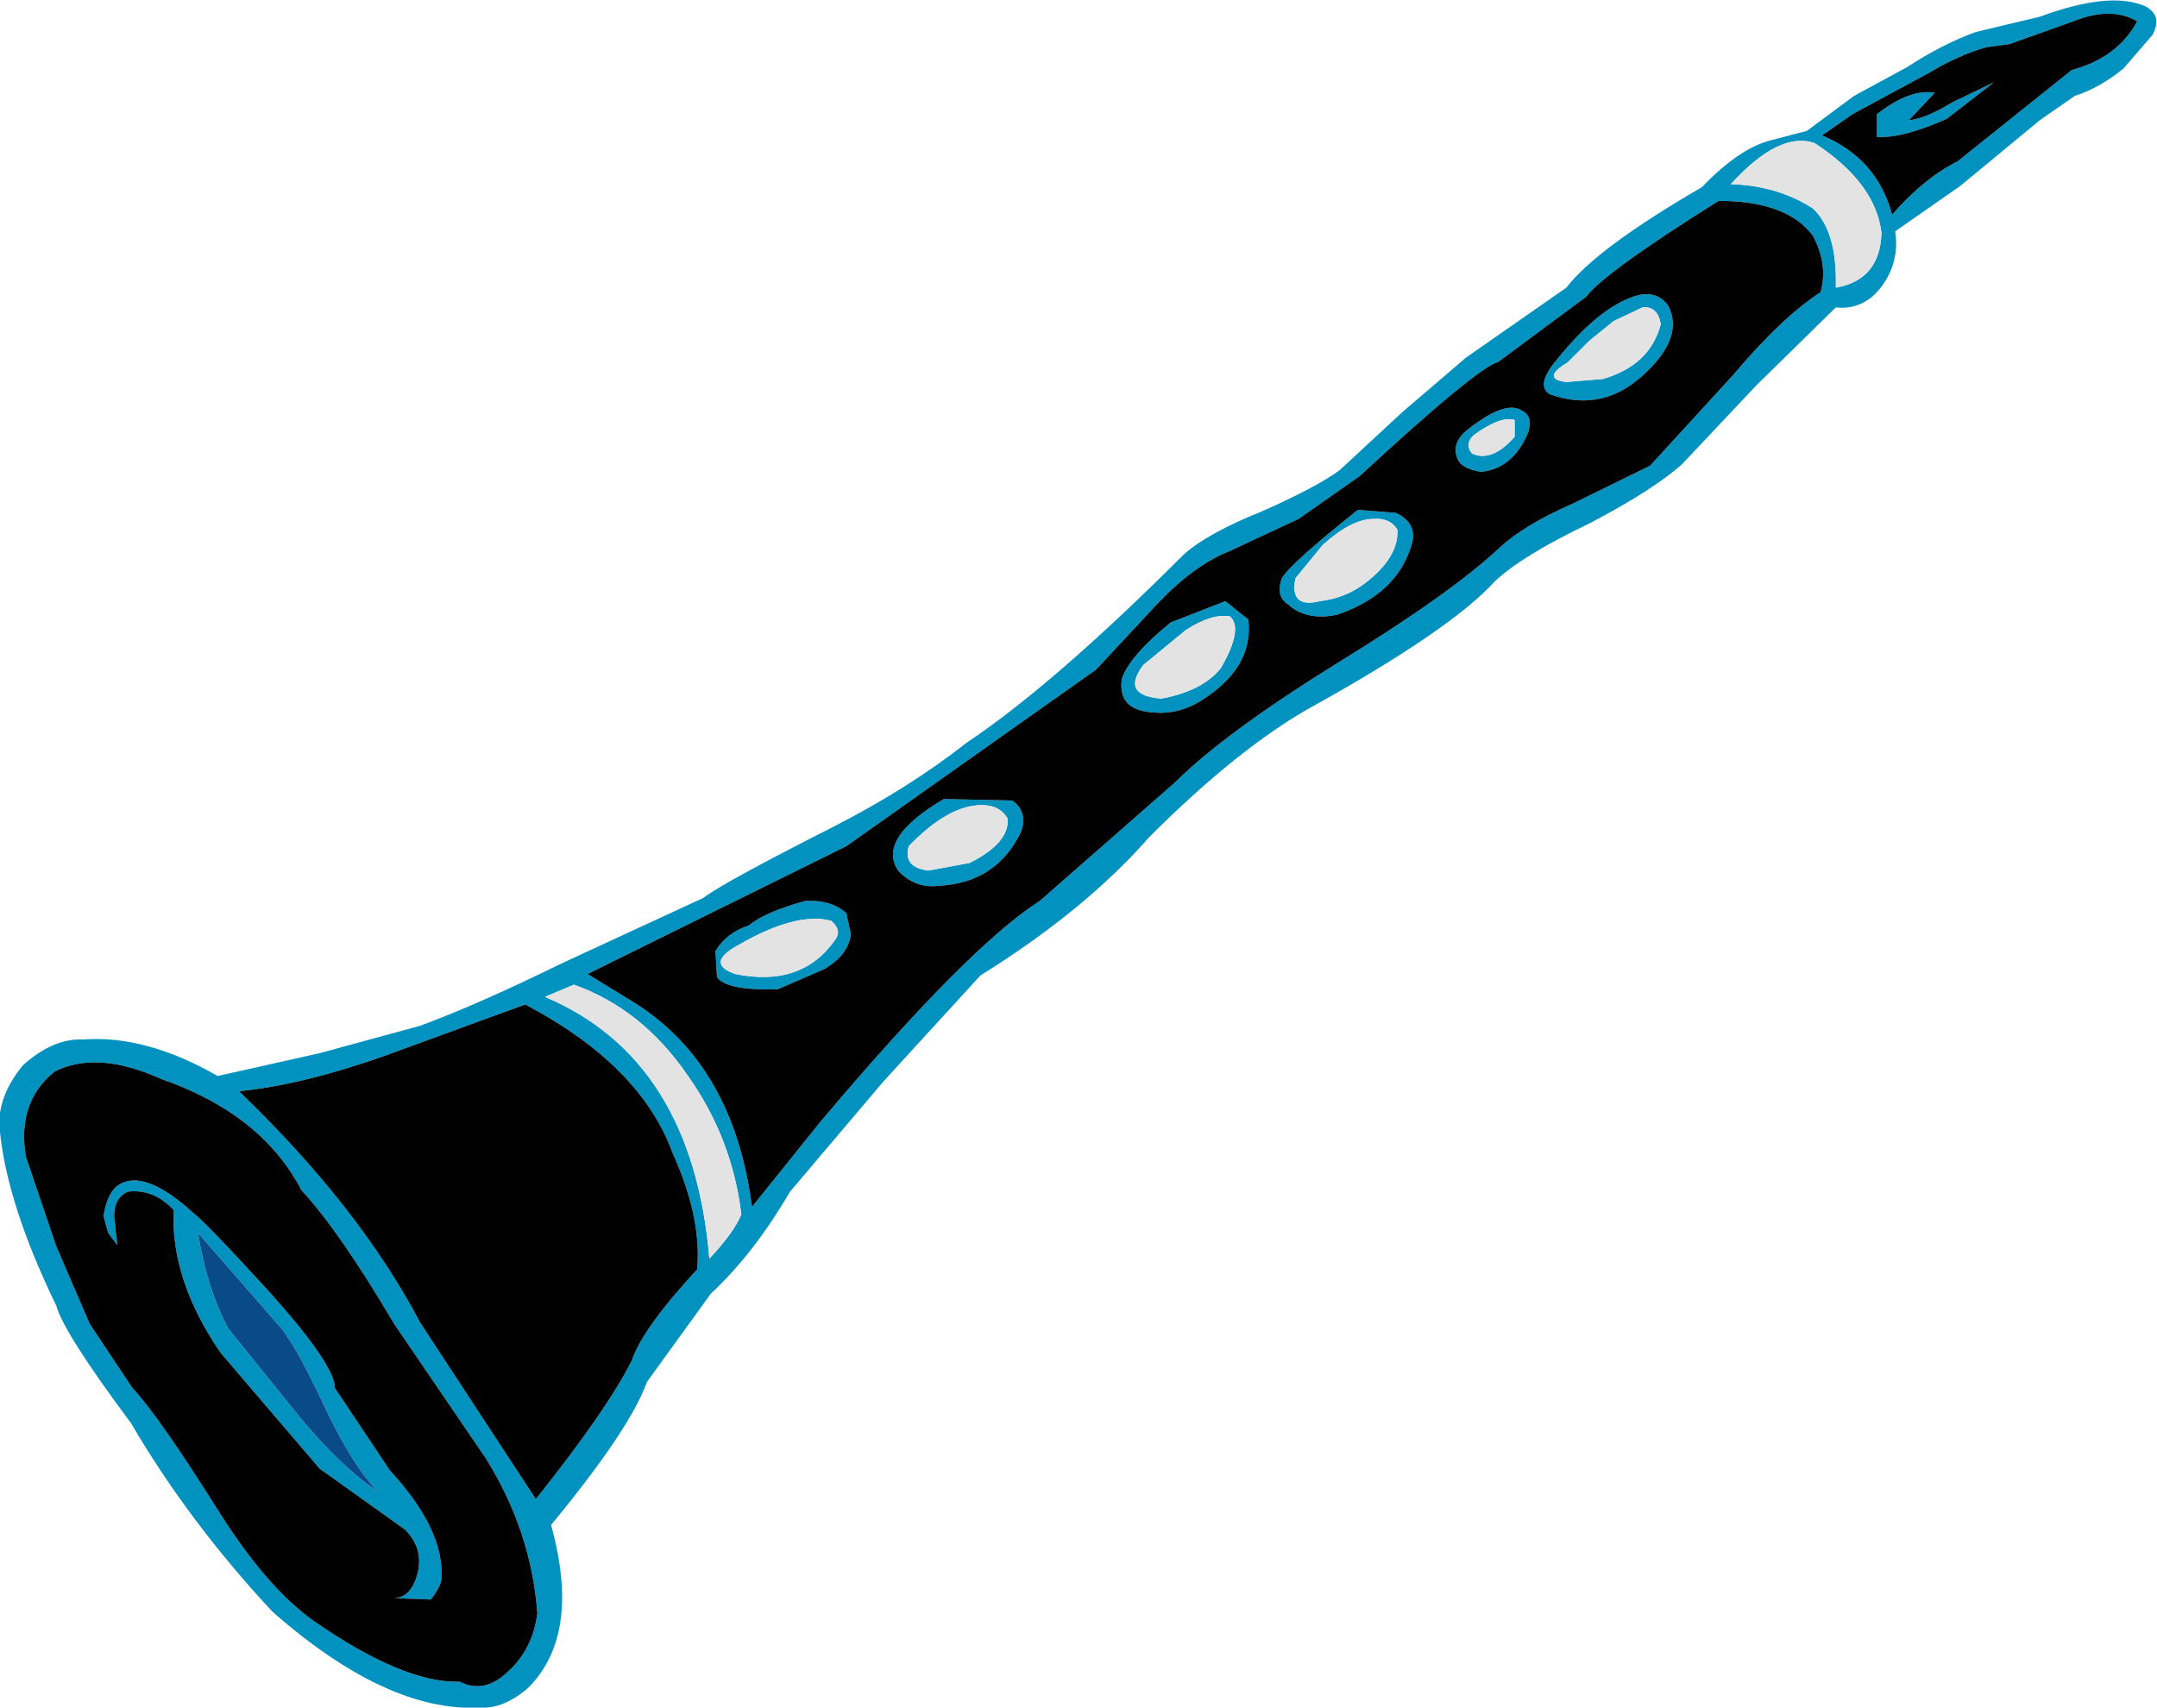 <?xml version="1.0" encoding="UTF-8" standalone="no"?>
<svg xmlns:xlink="http://www.w3.org/1999/xlink" height="56.1px" width="70.85px" xmlns="http://www.w3.org/2000/svg">
  <g transform="matrix(1.0, 0.0, 0.0, 1.0, 35.45, 28.05)">
    <path d="M22.75 -23.45 L23.9 -23.75 25.45 -24.9 27.2 -25.85 Q28.35 -26.6 29.45 -27.0 L31.55 -27.5 Q33.85 -28.35 35.0 -27.85 35.6 -27.55 35.25 -26.9 L34.3 -25.8 Q33.5 -25.15 32.7 -24.9 L31.55 -24.1 28.95 -21.95 26.8 -20.45 Q26.95 -19.5 26.4 -18.7 25.8 -17.85 24.85 -17.95 L22.25 -15.4 19.8 -12.8 Q18.85 -11.95 16.75 -10.85 14.55 -9.8 13.65 -8.95 12.2 -7.35 7.5 -4.75 5.15 -3.4 2.3 -0.55 0.2 1.85 -3.25 4.0 L-6.45 7.5 -9.5 11.1 Q-10.7 13.15 -12.1 14.45 L-14.2 17.35 Q-14.75 18.9 -17.35 22.05 -16.35 25.65 -18.1 27.4 -18.9 28.1 -19.7 28.05 -22.75 28.2 -26.5 24.9 -29.25 21.95 -31.15 18.7 -33.35 15.75 -33.6 14.85 -35.2 11.55 -35.45 9.15 -35.6 8.05 -34.7 6.95 -33.7 6.05 -32.7 6.1 -30.65 5.95 -28.3 7.3 L-24.95 6.55 -21.65 5.65 Q-19.75 4.95 -17.0 3.6 L-12.35 1.45 Q-11.7 0.95 -8.15 -0.85 -5.6 -2.15 -3.7 -3.65 -0.85 -5.55 3.45 -9.85 4.25 -10.55 6.0 -11.25 7.8 -12.05 8.55 -12.6 L10.6 -14.5 12.7 -16.3 16.0 -18.6 Q17.0 -19.9 20.45 -21.9 21.7 -23.2 22.75 -23.45 M27.9 -25.65 L25.4 -24.3 24.4 -23.6 Q26.2 -22.85 26.7 -21.0 27.75 -22.2 28.85 -22.75 L32.6 -25.75 Q34.1 -26.15 34.75 -27.35 33.9 -27.85 32.65 -27.35 L30.55 -26.6 29.8 -26.5 Q28.9 -26.25 27.9 -25.65 M27.25 -24.1 Q27.8 -24.15 28.7 -24.7 L30.05 -25.35 28.5 -24.15 Q27.05 -23.5 26.2 -23.55 L26.2 -24.3 Q27.3 -25.15 28.1 -25.0 L27.25 -24.1 M21.4 -22.0 Q22.95 -21.95 24.1 -21.2 24.9 -20.45 24.85 -18.6 26.3 -18.85 26.35 -20.4 26.15 -22.05 24.15 -23.35 23.0 -23.75 21.4 -22.0 M24.35 -18.45 Q24.6 -19.35 24.1 -20.3 23.25 -21.45 21.0 -21.45 17.25 -19.1 16.65 -18.3 L13.75 -16.15 Q13.1 -16.0 9.2 -12.4 L7.2 -11.0 4.95 -9.95 Q3.8 -9.5 2.6 -8.25 L0.55 -6.05 -7.65 -0.25 -16.15 3.95 -14.6 4.9 Q-11.35 6.95 -10.75 11.6 L-8.5 8.8 Q-3.65 3.05 -1.3 1.55 L3.15 -2.35 Q4.75 -3.95 8.45 -6.25 12.2 -8.55 13.8 -10.05 14.6 -10.8 16.2 -11.5 L18.75 -12.75 21.45 -15.7 Q23.1 -17.65 24.35 -18.45 M19.1 -17.4 Q19.0 -18.0 18.5 -17.95 L17.55 -17.5 16.75 -16.85 16.05 -16.15 Q15.15 -15.6 16.0 -15.5 L17.2 -15.6 Q18.75 -16.05 19.1 -17.4 M19.35 -18.0 Q19.85 -17.0 18.65 -15.85 17.25 -14.45 15.45 -15.1 15.05 -15.35 15.5 -16.0 17.05 -18.0 18.35 -18.35 19.0 -18.5 19.35 -18.0 M-8.0 2.8 Q-7.8 2.5 -8.15 2.2 -9.3 1.9 -11.2 3.0 -12.3 3.6 -11.3 3.95 -9.1 4.4 -8.0 2.8 M-7.65 1.95 L-7.5 2.65 Q-7.6 3.35 -8.4 3.8 L-9.9 4.45 Q-11.6 4.5 -11.9 4.05 L-11.95 3.2 Q-11.6 2.6 -10.85 2.35 -10.3 1.9 -9.0 1.55 -8.15 1.5 -7.65 1.95 M-2.2 -1.75 Q-1.7 -1.4 -1.9 -0.75 -2.7 0.95 -4.6 1.05 -5.4 1.15 -5.95 0.55 -6.65 -0.5 -4.45 -1.8 L-2.2 -1.75 M12.95 -13.75 Q12.65 -13.45 12.9 -13.15 13.55 -12.85 14.3 -13.7 L14.3 -14.25 Q13.85 -14.4 12.95 -13.75 M-2.35 -1.15 Q-2.6 -1.6 -3.2 -1.6 -4.3 -1.6 -5.6 -0.25 -5.8 0.45 -4.95 0.55 L-3.6 0.3 Q-2.3 -0.35 -2.35 -1.15 M12.65 -13.85 Q14.0 -14.95 14.55 -14.55 14.9 -14.4 14.75 -13.85 14.25 -12.65 13.2 -12.55 12.5 -12.65 12.4 -13.05 12.25 -13.45 12.65 -13.85 M10.45 -10.65 Q10.2 -11.05 9.65 -11.0 8.95 -11.0 8.0 -10.15 L7.1 -9.05 Q6.9 -8.05 7.9 -8.3 8.75 -8.4 9.4 -8.9 10.5 -9.75 10.45 -10.65 M10.4 -11.2 Q11.15 -10.85 10.9 -10.1 10.4 -8.5 8.45 -7.85 7.45 -7.65 6.85 -8.2 6.45 -8.45 6.65 -9.05 6.95 -9.55 9.15 -11.3 L10.4 -11.2 M4.65 -6.1 Q5.4 -7.4 4.95 -7.8 4.35 -7.9 3.5 -7.35 L2.1 -6.2 Q1.35 -5.2 2.7 -5.1 4.05 -5.35 4.65 -6.1 M5.55 -7.7 Q5.75 -6.1 3.95 -5.0 3.2 -4.55 2.35 -4.65 1.25 -4.75 1.4 -5.75 1.65 -6.5 3.0 -7.6 L4.8 -8.3 5.55 -7.7 M-12.55 13.65 Q-12.4 11.95 -13.35 9.85 -14.4 6.95 -18.2 4.95 L-22.85 6.65 Q-25.55 7.6 -27.6 7.8 -23.65 11.6 -21.65 15.4 L-17.85 21.2 Q-15.5 18.25 -14.7 16.65 -14.35 15.6 -12.55 13.65 M-16.6 4.3 L-17.55 4.7 Q-12.7 6.75 -12.15 13.3 -11.35 12.45 -11.1 11.85 -11.4 9.35 -12.85 7.3 -14.35 5.1 -16.6 4.3 M-21.3 24.5 L-22.6 24.45 Q-22.05 24.5 -21.8 23.85 -21.45 22.9 -22.15 22.2 L-24.95 20.2 -28.2 16.4 Q-29.85 14.0 -29.75 11.7 -30.4 11.0 -31.25 11.1 -31.7 11.3 -31.7 11.9 L-31.6 12.85 -31.9 12.45 -32.05 11.9 Q-31.95 11.25 -31.65 10.95 -30.8 10.25 -29.1 11.8 -28.65 12.15 -26.55 14.45 -24.45 16.8 -24.45 17.55 L-22.65 20.25 Q-20.85 22.2 -20.95 23.8 -20.95 24.05 -21.3 24.5 M-18.8 26.9 Q-17.95 26.15 -17.8 24.95 -18.0 22.25 -19.5 19.85 L-22.5 15.45 Q-24.3 12.4 -25.55 11.05 -26.85 8.55 -30.15 7.4 -32.25 6.45 -33.65 7.15 -34.9 8.15 -34.6 9.95 L-33.6 12.9 -32.5 15.45 -31.1 17.55 Q-30.25 18.45 -28.3 21.55 -26.7 24.1 -25.15 25.2 -22.2 27.25 -20.35 27.2 -19.55 27.6 -18.8 26.9 M-28.95 12.45 Q-28.65 14.3 -27.95 15.6 L-25.65 18.45 Q-24.3 20.1 -23.05 20.95 -23.85 20.1 -24.7 18.35 -25.65 16.3 -26.2 15.6 L-28.95 12.45" fill="#0292bf" fill-rule="evenodd" stroke="none"/>
    <path d="M27.9 -25.65 Q28.9 -26.25 29.8 -26.5 L30.55 -26.6 32.65 -27.35 Q33.9 -27.85 34.75 -27.35 34.1 -26.15 32.6 -25.75 L28.85 -22.75 Q27.75 -22.2 26.7 -21.0 26.2 -22.85 24.4 -23.6 L25.4 -24.3 27.9 -25.65 M27.25 -24.1 L28.1 -25.0 Q27.3 -25.15 26.2 -24.3 L26.2 -23.55 Q27.05 -23.5 28.5 -24.15 L30.05 -25.35 28.7 -24.7 Q27.8 -24.15 27.25 -24.1 M24.35 -18.45 Q23.1 -17.65 21.45 -15.7 L18.75 -12.75 16.2 -11.5 Q14.6 -10.8 13.8 -10.05 12.2 -8.55 8.45 -6.25 4.75 -3.95 3.15 -2.35 L-1.3 1.55 Q-3.65 3.05 -8.5 8.8 L-10.75 11.6 Q-11.35 6.95 -14.6 4.9 L-16.15 3.95 -7.65 -0.25 0.55 -6.05 2.6 -8.25 Q3.8 -9.5 4.95 -9.95 L7.2 -11.0 9.2 -12.4 Q13.1 -16.0 13.75 -16.15 L16.65 -18.3 Q17.25 -19.1 21.0 -21.45 23.25 -21.45 24.1 -20.3 24.6 -19.35 24.35 -18.45 M19.35 -18.0 Q19.0 -18.5 18.35 -18.35 17.05 -18.0 15.5 -16.0 15.05 -15.35 15.45 -15.1 17.25 -14.45 18.65 -15.85 19.85 -17.0 19.35 -18.0 M-2.2 -1.75 L-4.45 -1.8 Q-6.65 -0.5 -5.95 0.55 -5.4 1.15 -4.6 1.05 -2.7 0.95 -1.9 -0.75 -1.7 -1.4 -2.2 -1.75 M-7.65 1.95 Q-8.15 1.5 -9.0 1.55 -10.3 1.9 -10.85 2.35 -11.6 2.6 -11.95 3.2 L-11.9 4.05 Q-11.6 4.5 -9.9 4.45 L-8.4 3.8 Q-7.6 3.35 -7.5 2.65 L-7.65 1.95 M12.65 -13.85 Q12.25 -13.45 12.4 -13.05 12.5 -12.65 13.2 -12.55 14.25 -12.65 14.75 -13.85 14.9 -14.4 14.55 -14.55 14.0 -14.95 12.65 -13.85 M10.4 -11.2 L9.15 -11.3 Q6.95 -9.55 6.65 -9.05 6.45 -8.45 6.85 -8.2 7.45 -7.65 8.45 -7.85 10.4 -8.5 10.9 -10.1 11.15 -10.85 10.4 -11.2 M5.55 -7.7 L4.8 -8.3 3.0 -7.6 Q1.65 -6.5 1.4 -5.75 1.25 -4.75 2.35 -4.65 3.2 -4.55 3.95 -5.0 5.75 -6.1 5.55 -7.7 M-12.55 13.65 Q-14.35 15.6 -14.7 16.65 -15.5 18.25 -17.85 21.2 L-21.65 15.4 Q-23.65 11.6 -27.6 7.8 -25.55 7.6 -22.85 6.65 L-18.2 4.95 Q-14.4 6.95 -13.35 9.85 -12.4 11.95 -12.55 13.65 M-21.3 24.5 Q-20.95 24.05 -20.95 23.8 -20.85 22.2 -22.65 20.25 L-24.45 17.55 Q-24.45 16.8 -26.55 14.45 -28.65 12.15 -29.1 11.8 -30.8 10.25 -31.65 10.95 -31.95 11.25 -32.05 11.9 L-31.9 12.45 -31.6 12.85 -31.7 11.9 Q-31.7 11.3 -31.25 11.1 -30.4 11.0 -29.75 11.7 -29.85 14.0 -28.2 16.4 L-24.95 20.2 -22.15 22.2 Q-21.45 22.9 -21.8 23.85 -22.05 24.5 -22.6 24.45 L-21.3 24.5 M-18.8 26.9 Q-19.55 27.6 -20.35 27.2 -22.2 27.25 -25.15 25.2 -26.7 24.1 -28.3 21.55 -30.25 18.45 -31.1 17.55 L-32.5 15.45 -33.6 12.9 -34.6 9.95 Q-34.9 8.15 -33.65 7.15 -32.25 6.45 -30.15 7.4 -26.85 8.55 -25.55 11.05 -24.3 12.4 -22.5 15.45 L-19.5 19.85 Q-18.0 22.25 -17.8 24.95 -17.95 26.15 -18.8 26.9" fill="#000000" fill-rule="evenodd" stroke="none"/>
    <path d="M21.4 -22.0 Q23.0 -23.75 24.15 -23.35 26.15 -22.05 26.35 -20.4 26.3 -18.85 24.85 -18.6 24.9 -20.45 24.1 -21.2 22.95 -21.95 21.4 -22.0 M19.1 -17.4 Q18.75 -16.05 17.2 -15.6 L16.0 -15.5 Q15.15 -15.6 16.05 -16.15 L16.75 -16.85 17.55 -17.5 18.5 -17.95 Q19.0 -18.0 19.1 -17.4 M-8.0 2.8 Q-9.1 4.4 -11.3 3.95 -12.3 3.6 -11.2 3.0 -9.3 1.9 -8.15 2.2 -7.8 2.5 -8.0 2.8 M-2.35 -1.15 Q-2.3 -0.35 -3.6 0.3 L-4.95 0.55 Q-5.8 0.45 -5.6 -0.25 -4.3 -1.6 -3.2 -1.6 -2.6 -1.6 -2.35 -1.15 M12.95 -13.75 Q13.85 -14.4 14.3 -14.25 L14.3 -13.7 Q13.55 -12.85 12.9 -13.15 12.65 -13.45 12.95 -13.75 M10.45 -10.65 Q10.5 -9.75 9.4 -8.9 8.75 -8.4 7.9 -8.3 6.9 -8.05 7.1 -9.05 L8.0 -10.15 Q8.95 -11.0 9.65 -11.0 10.2 -11.05 10.45 -10.65 M4.65 -6.1 Q4.05 -5.35 2.7 -5.1 1.35 -5.2 2.1 -6.2 L3.5 -7.35 Q4.35 -7.9 4.95 -7.8 5.4 -7.4 4.65 -6.1 M-16.6 4.3 Q-14.35 5.1 -12.85 7.3 -11.4 9.35 -11.1 11.85 -11.35 12.45 -12.15 13.3 -12.7 6.75 -17.55 4.7 L-16.6 4.3" fill="#e3e3e3" fill-rule="evenodd" stroke="none"/>
    <path d="M-28.95 12.45 L-26.2 15.6 Q-25.65 16.3 -24.7 18.35 -23.85 20.1 -23.05 20.95 -24.3 20.1 -25.65 18.45 L-27.95 15.6 Q-28.65 14.3 -28.95 12.45" fill="#084b88" fill-rule="evenodd" stroke="none"/>
  </g>
</svg>
